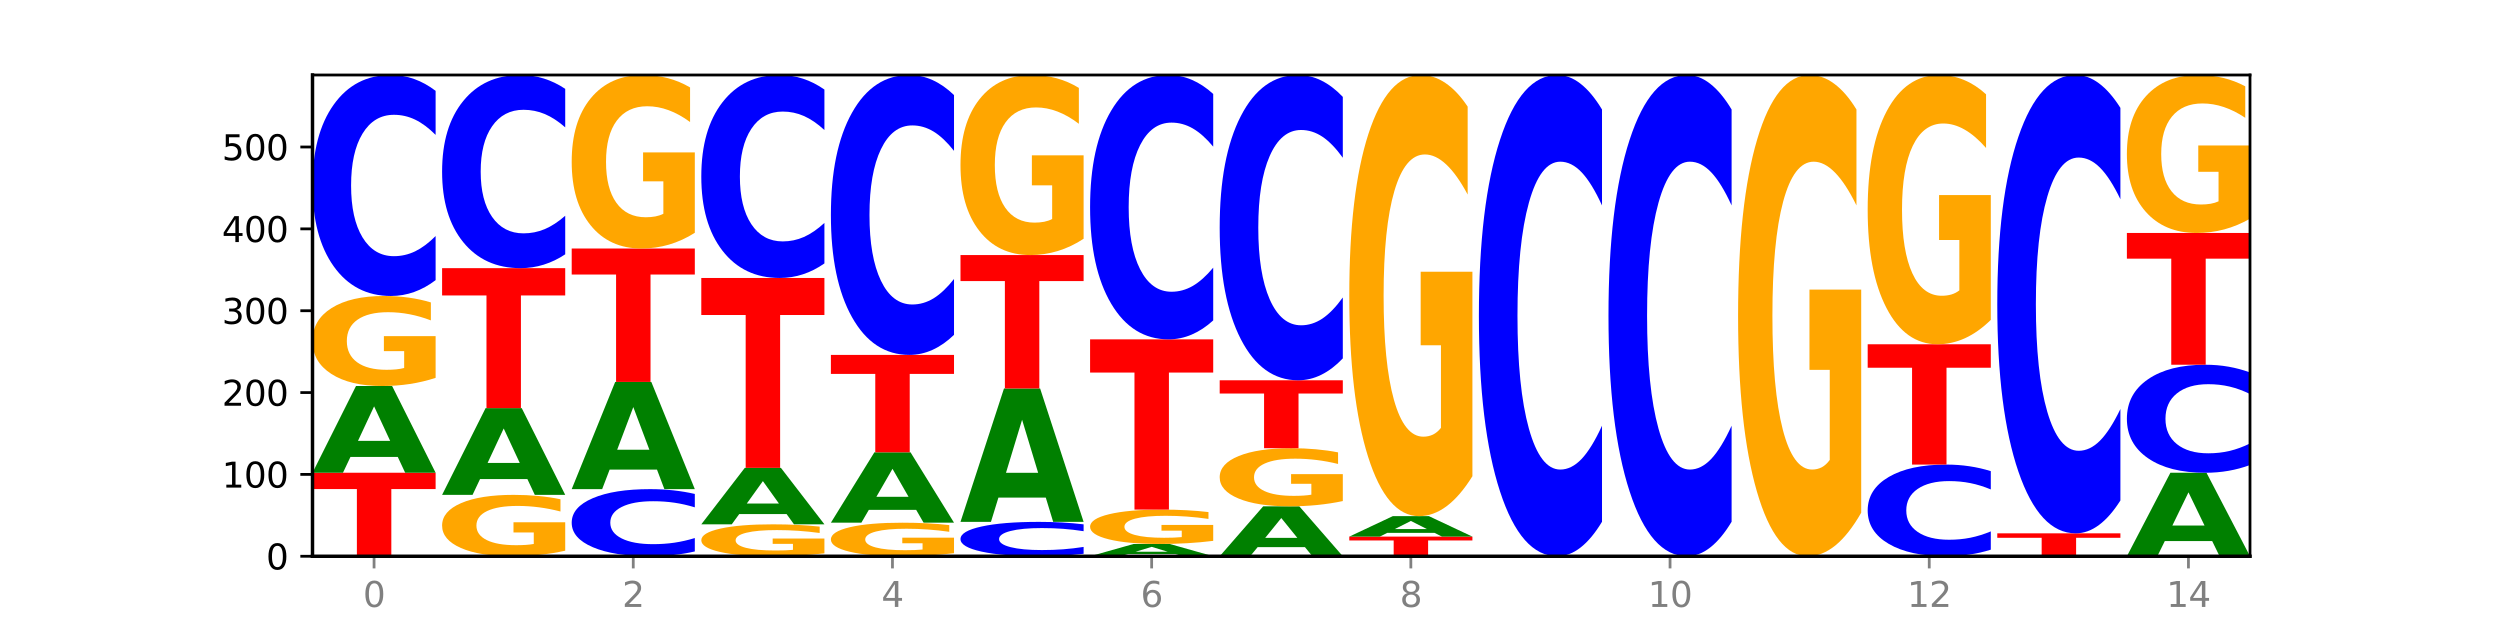 <?xml version="1.0" encoding="utf-8" standalone="no"?>
<!DOCTYPE svg PUBLIC "-//W3C//DTD SVG 1.1//EN"
  "http://www.w3.org/Graphics/SVG/1.1/DTD/svg11.dtd">
<svg xmlns:xlink="http://www.w3.org/1999/xlink" width="720pt" height="180pt" viewBox="0 0 720 180" xmlns="http://www.w3.org/2000/svg" version="1.1">
 <defs>
  <style type="text/css">*{stroke-linejoin: round; stroke-linecap: butt}</style>
 </defs>
 <g id="figure_1">
  <g id="patch_1">
   <path d="M 0 180 
L 720 180 
L 720 0 
L 0 0 
z
" style="fill: #ffffff"/>
  </g>
  <g id="axes_1">
   <g id="patch_2">
    <path d="M 90 160.2 
L 648 160.2 
L 648 21.6 
L 90 21.6 
z
" style="fill: #ffffff"/>
   </g>
   <g id="line2d_1">
    <path d="M 90 160.2 
L 648 160.2 
" clip-path="url(#p457a696cd1)" style="fill: none; stroke: #000000; stroke-width: 0.5; stroke-linecap: square"/>
   </g>
   <g id="patch_3">
    <path d="M 90 136.157 
L 125.458 136.157 
L 125.458 140.846 
L 112.701 140.846 
L 112.701 160.2 
L 102.781 160.2 
L 102.781 140.846 
L 90 140.846 
L 90 136.157 
z
" clip-path="url(#p457a696cd1)" style="fill: #ff0000"/>
   </g>
   <g id="patch_4">
    <path d="M 114.562 131.606 
L 100.925 131.606 
L 98.772 136.157 
L 90 136.157 
L 102.527 111.171 
L 112.931 111.171 
L 125.458 136.157 
L 116.693 136.157 
L 114.562 131.606 
z
M 103.1 126.968 
L 112.365 126.968 
L 107.74 117.03 
L 103.1 126.968 
z
" clip-path="url(#p457a696cd1)" style="fill: #008000"/>
   </g>
   <g id="patch_5">
    <path d="M 125.458 108.825 
Q 121.882 109.998 118.036 110.588 
Q 114.19 111.171 110.089 111.171 
Q 100.823 111.171 95.412 107.679 
Q 90 104.187 90 98.215 
Q 90 92.174 95.507 88.708 
Q 101.022 85.243 110.614 85.243 
Q 114.309 85.243 117.694 85.714 
Q 121.088 86.18 124.091 87.101 
L 124.091 92.27 
Q 120.992 91.086 117.925 90.502 
Q 114.857 89.913 111.774 89.913 
Q 106.068 89.913 102.977 92.066 
Q 99.886 94.214 99.886 98.215 
Q 99.886 102.179 102.866 104.342 
Q 105.846 106.501 111.329 106.501 
Q 112.823 106.501 114.102 106.378 
Q 115.382 106.249 116.399 105.981 
L 116.399 101.129 
L 110.558 101.129 
L 110.558 96.807 
L 125.458 96.807 
L 125.458 108.825 
z
" clip-path="url(#p457a696cd1)" style="fill: #ffa600"/>
   </g>
   <g id="patch_6">
    <path d="M 125.458 80.681 
Q 122.492 82.942 119.285 84.086 
Q 116.078 85.243 112.585 85.243 
Q 102.168 85.243 96.084 76.671 
Q 90 68.1 90 53.441 
Q 90 38.73 96.084 30.172 
Q 102.168 21.6 112.585 21.6 
Q 116.078 21.6 119.285 22.757 
Q 122.492 23.901 125.458 26.162 
L 125.458 38.848 
Q 122.465 35.851 119.562 34.457 
Q 116.658 33.064 113.451 33.064 
Q 107.698 33.064 104.401 38.493 
Q 101.114 43.91 101.114 53.441 
Q 101.114 62.933 104.401 68.363 
Q 107.698 73.779 113.451 73.779 
Q 116.658 73.779 119.562 72.385 
Q 122.465 70.979 125.458 67.981 
L 125.458 80.681 
z
" clip-path="url(#p457a696cd1)" style="fill: #0000ff"/>
   </g>
   <g id="patch_7">
    <path d="M 162.783 158.6 
Q 159.207 159.4 155.36 159.802 
Q 151.514 160.2 147.414 160.2 
Q 138.148 160.2 132.736 157.819 
Q 127.324 155.438 127.324 151.366 
Q 127.324 147.247 132.831 144.884 
Q 138.346 142.521 147.938 142.521 
Q 151.633 142.521 155.019 142.843 
Q 158.412 143.161 161.416 143.789 
L 161.416 147.313 
Q 158.317 146.506 155.249 146.108 
Q 152.182 145.706 149.098 145.706 
Q 143.393 145.706 140.301 147.174 
Q 137.21 148.638 137.21 151.366 
Q 137.21 154.069 140.19 155.544 
Q 143.17 157.016 148.653 157.016 
Q 150.147 157.016 151.427 156.932 
Q 152.706 156.844 153.723 156.661 
L 153.723 153.353 
L 147.883 153.353 
L 147.883 150.406 
L 162.783 150.406 
L 162.783 158.6 
z
" clip-path="url(#p457a696cd1)" style="fill: #ffa600"/>
   </g>
   <g id="patch_8">
    <path d="M 151.886 137.97 
L 138.25 137.97 
L 136.097 142.521 
L 127.324 142.521 
L 139.852 117.536 
L 150.255 117.536 
L 162.783 142.521 
L 154.018 142.521 
L 151.886 137.97 
z
M 140.425 133.333 
L 149.69 133.333 
L 145.064 123.394 
L 140.425 133.333 
z
" clip-path="url(#p457a696cd1)" style="fill: #008000"/>
   </g>
   <g id="patch_9">
    <path d="M 127.324 77.229 
L 162.783 77.229 
L 162.783 85.09 
L 150.026 85.09 
L 150.026 117.536 
L 140.106 117.536 
L 140.106 85.09 
L 127.324 85.09 
L 127.324 77.229 
z
" clip-path="url(#p457a696cd1)" style="fill: #ff0000"/>
   </g>
   <g id="patch_10">
    <path d="M 162.783 73.241 
Q 159.817 75.218 156.609 76.217 
Q 153.402 77.229 149.909 77.229 
Q 139.492 77.229 133.408 69.736 
Q 127.324 62.244 127.324 49.432 
Q 127.324 36.573 133.408 29.092 
Q 139.492 21.6 149.909 21.6 
Q 153.402 21.6 156.609 22.611 
Q 159.817 23.611 162.783 25.587 
L 162.783 36.676 
Q 159.79 34.056 156.886 32.838 
Q 153.983 31.62 150.776 31.62 
Q 145.022 31.62 141.726 36.366 
Q 138.438 41.1 138.438 49.432 
Q 138.438 57.728 141.726 62.474 
Q 145.022 67.208 150.776 67.208 
Q 153.983 67.208 156.886 65.99 
Q 159.79 64.761 162.783 62.141 
L 162.783 73.241 
z
" clip-path="url(#p457a696cd1)" style="fill: #0000ff"/>
   </g>
   <g id="patch_11">
    <path d="M 200.107 158.815 
Q 197.141 159.501 193.934 159.849 
Q 190.727 160.2 187.233 160.2 
Q 176.817 160.2 170.733 157.597 
Q 164.649 154.994 164.649 150.542 
Q 164.649 146.074 170.733 143.475 
Q 176.817 140.871 187.233 140.871 
Q 190.727 140.871 193.934 141.223 
Q 197.141 141.57 200.107 142.257 
L 200.107 146.11 
Q 197.114 145.199 194.211 144.776 
Q 191.307 144.353 188.1 144.353 
Q 182.347 144.353 179.05 146.002 
Q 175.762 147.647 175.762 150.542 
Q 175.762 153.424 179.05 155.073 
Q 182.347 156.718 188.1 156.718 
Q 191.307 156.718 194.211 156.295 
Q 197.114 155.868 200.107 154.958 
L 200.107 158.815 
z
" clip-path="url(#p457a696cd1)" style="fill: #0000ff"/>
   </g>
   <g id="patch_12">
    <path d="M 189.211 135.246 
L 175.574 135.246 
L 173.421 140.871 
L 164.649 140.871 
L 177.176 109.993 
L 187.58 109.993 
L 200.107 140.871 
L 191.342 140.871 
L 189.211 135.246 
z
M 177.749 129.515 
L 187.014 129.515 
L 182.389 117.233 
L 177.749 129.515 
z
" clip-path="url(#p457a696cd1)" style="fill: #008000"/>
   </g>
   <g id="patch_13">
    <path d="M 164.649 71.571 
L 200.107 71.571 
L 200.107 79.065 
L 187.35 79.065 
L 187.35 109.993 
L 177.43 109.993 
L 177.43 79.065 
L 164.649 79.065 
L 164.649 71.571 
z
" clip-path="url(#p457a696cd1)" style="fill: #ff0000"/>
   </g>
   <g id="patch_14">
    <path d="M 200.107 67.05 
Q 196.531 69.311 192.685 70.446 
Q 188.839 71.571 184.738 71.571 
Q 175.472 71.571 170.061 64.841 
Q 164.649 58.111 164.649 46.601 
Q 164.649 34.957 170.156 28.279 
Q 175.671 21.6 185.263 21.6 
Q 188.958 21.6 192.343 22.508 
Q 195.736 23.406 198.74 25.182 
L 198.74 35.143 
Q 195.641 32.862 192.574 31.737 
Q 189.506 30.601 186.423 30.601 
Q 180.717 30.601 177.626 34.751 
Q 174.535 38.89 174.535 46.601 
Q 174.535 54.24 177.515 58.41 
Q 180.495 62.57 185.978 62.57 
Q 187.472 62.57 188.751 62.333 
Q 190.031 62.085 191.048 61.569 
L 191.048 52.217 
L 185.207 52.217 
L 185.207 43.886 
L 200.107 43.886 
L 200.107 67.05 
z
" clip-path="url(#p457a696cd1)" style="fill: #ffa600"/>
   </g>
   <g id="patch_15">
    <path d="M 237.431 159.368 
Q 233.855 159.784 230.009 159.993 
Q 226.163 160.2 222.063 160.2 
Q 212.797 160.2 207.385 158.962 
Q 201.973 157.724 201.973 155.606 
Q 201.973 153.464 207.48 152.236 
Q 212.995 151.007 222.587 151.007 
Q 226.282 151.007 229.668 151.174 
Q 233.061 151.339 236.065 151.666 
L 236.065 153.499 
Q 232.965 153.079 229.898 152.872 
Q 226.831 152.663 223.747 152.663 
Q 218.041 152.663 214.95 153.426 
Q 211.859 154.188 211.859 155.606 
Q 211.859 157.012 214.839 157.779 
Q 217.819 158.544 223.302 158.544 
Q 224.796 158.544 226.076 158.5 
Q 227.355 158.455 228.372 158.36 
L 228.372 156.639 
L 222.531 156.639 
L 222.531 155.107 
L 237.431 155.107 
L 237.431 159.368 
z
" clip-path="url(#p457a696cd1)" style="fill: #ffa600"/>
   </g>
   <g id="patch_16">
    <path d="M 226.535 148.044 
L 212.899 148.044 
L 210.745 151.007 
L 201.973 151.007 
L 214.501 134.743 
L 224.904 134.743 
L 237.431 151.007 
L 228.667 151.007 
L 226.535 148.044 
z
M 215.073 145.026 
L 224.339 145.026 
L 219.713 138.556 
L 215.073 145.026 
z
" clip-path="url(#p457a696cd1)" style="fill: #008000"/>
   </g>
   <g id="patch_17">
    <path d="M 201.973 80.057 
L 237.431 80.057 
L 237.431 90.722 
L 224.675 90.722 
L 224.675 134.743 
L 214.755 134.743 
L 214.755 90.722 
L 201.973 90.722 
L 201.973 80.057 
z
" clip-path="url(#p457a696cd1)" style="fill: #ff0000"/>
   </g>
   <g id="patch_18">
    <path d="M 237.431 75.867 
Q 234.465 77.944 231.258 78.995 
Q 228.051 80.057 224.558 80.057 
Q 214.141 80.057 208.057 72.184 
Q 201.973 64.311 201.973 50.847 
Q 201.973 37.334 208.057 29.473 
Q 214.141 21.6 224.558 21.6 
Q 228.051 21.6 231.258 22.663 
Q 234.465 23.713 237.431 25.79 
L 237.431 37.443 
Q 234.439 34.69 231.535 33.41 
Q 228.632 32.13 225.424 32.13 
Q 219.671 32.13 216.375 37.117 
Q 213.087 42.092 213.087 50.847 
Q 213.087 59.565 216.375 64.552 
Q 219.671 69.527 225.424 69.527 
Q 228.632 69.527 231.535 68.247 
Q 234.439 66.955 237.431 64.202 
L 237.431 75.867 
z
" clip-path="url(#p457a696cd1)" style="fill: #0000ff"/>
   </g>
   <g id="patch_19">
    <path d="M 274.756 159.326 
Q 271.18 159.763 267.334 159.982 
Q 263.487 160.2 259.387 160.2 
Q 250.121 160.2 244.709 158.898 
Q 239.298 157.597 239.298 155.371 
Q 239.298 153.119 244.805 151.827 
Q 250.32 150.536 259.911 150.536 
Q 263.607 150.536 266.992 150.711 
Q 270.385 150.885 273.389 151.228 
L 273.389 153.155 
Q 270.29 152.714 267.222 152.496 
Q 264.155 152.277 261.072 152.277 
Q 255.366 152.277 252.275 153.079 
Q 249.183 153.88 249.183 155.371 
Q 249.183 156.848 252.163 157.655 
Q 255.143 158.459 260.627 158.459 
Q 262.121 158.459 263.4 158.413 
Q 264.679 158.365 265.697 158.266 
L 265.697 156.457 
L 259.856 156.457 
L 259.856 154.846 
L 274.756 154.846 
L 274.756 159.326 
z
" clip-path="url(#p457a696cd1)" style="fill: #ffa600"/>
   </g>
   <g id="patch_20">
    <path d="M 263.86 146.843 
L 250.223 146.843 
L 248.07 150.536 
L 239.298 150.536 
L 251.825 130.264 
L 262.228 130.264 
L 274.756 150.536 
L 265.991 150.536 
L 263.86 146.843 
z
M 252.398 143.081 
L 261.663 143.081 
L 257.038 135.017 
L 252.398 143.081 
z
" clip-path="url(#p457a696cd1)" style="fill: #008000"/>
   </g>
   <g id="patch_21">
    <path d="M 239.298 102.214 
L 274.756 102.214 
L 274.756 107.685 
L 261.999 107.685 
L 261.999 130.264 
L 252.079 130.264 
L 252.079 107.685 
L 239.298 107.685 
L 239.298 102.214 
z
" clip-path="url(#p457a696cd1)" style="fill: #ff0000"/>
   </g>
   <g id="patch_22">
    <path d="M 274.756 96.436 
Q 271.79 99.3 268.583 100.749 
Q 265.375 102.214 261.882 102.214 
Q 251.465 102.214 245.382 91.357 
Q 239.298 80.5 239.298 61.932 
Q 239.298 43.298 245.382 32.457 
Q 251.465 21.6 261.882 21.6 
Q 265.375 21.6 268.583 23.065 
Q 271.79 24.514 274.756 27.378 
L 274.756 43.448 
Q 271.763 39.651 268.86 37.886 
Q 265.956 36.121 262.749 36.121 
Q 256.995 36.121 253.699 42.998 
Q 250.411 49.859 250.411 61.932 
Q 250.411 73.955 253.699 80.833 
Q 256.995 87.693 262.749 87.693 
Q 265.956 87.693 268.86 85.928 
Q 271.763 84.146 274.756 80.35 
L 274.756 96.436 
z
" clip-path="url(#p457a696cd1)" style="fill: #0000ff"/>
   </g>
   <g id="patch_23">
    <path d="M 312.08 159.49 
Q 309.114 159.842 305.907 160.02 
Q 302.7 160.2 299.207 160.2 
Q 288.79 160.2 282.706 158.867 
Q 276.622 157.533 276.622 155.253 
Q 276.622 152.965 282.706 151.633 
Q 288.79 150.3 299.207 150.3 
Q 302.7 150.3 305.907 150.48 
Q 309.114 150.658 312.08 151.01 
L 312.08 152.983 
Q 309.087 152.517 306.184 152.3 
Q 303.28 152.083 300.073 152.083 
Q 294.32 152.083 291.023 152.928 
Q 287.736 153.77 287.736 155.253 
Q 287.736 156.73 291.023 157.574 
Q 294.32 158.417 300.073 158.417 
Q 303.28 158.417 306.184 158.2 
Q 309.087 157.981 312.08 157.515 
L 312.08 159.49 
z
" clip-path="url(#p457a696cd1)" style="fill: #0000ff"/>
   </g>
   <g id="patch_24">
    <path d="M 301.184 143.301 
L 287.547 143.301 
L 285.394 150.3 
L 276.622 150.3 
L 289.15 111.879 
L 299.553 111.879 
L 312.08 150.3 
L 303.315 150.3 
L 301.184 143.301 
z
M 289.722 136.17 
L 298.987 136.17 
L 294.362 120.887 
L 289.722 136.17 
z
" clip-path="url(#p457a696cd1)" style="fill: #008000"/>
   </g>
   <g id="patch_25">
    <path d="M 276.622 73.457 
L 312.08 73.457 
L 312.08 80.95 
L 299.324 80.95 
L 299.324 111.879 
L 289.404 111.879 
L 289.404 80.95 
L 276.622 80.95 
L 276.622 73.457 
z
" clip-path="url(#p457a696cd1)" style="fill: #ff0000"/>
   </g>
   <g id="patch_26">
    <path d="M 312.08 68.765 
Q 308.504 71.111 304.658 72.29 
Q 300.812 73.457 296.711 73.457 
Q 287.445 73.457 282.034 66.473 
Q 276.622 59.489 276.622 47.545 
Q 276.622 35.461 282.129 28.531 
Q 287.644 21.6 297.236 21.6 
Q 300.931 21.6 304.316 22.543 
Q 307.71 23.475 310.713 25.317 
L 310.713 35.654 
Q 307.614 33.287 304.547 32.119 
Q 301.479 30.941 298.396 30.941 
Q 292.69 30.941 289.599 35.247 
Q 286.508 39.543 286.508 47.545 
Q 286.508 55.472 289.488 59.799 
Q 292.468 64.116 297.951 64.116 
Q 299.445 64.116 300.724 63.87 
Q 302.004 63.613 303.021 63.077 
L 303.021 53.372 
L 297.18 53.372 
L 297.18 44.727 
L 312.08 44.727 
L 312.08 68.765 
z
" clip-path="url(#p457a696cd1)" style="fill: #ffa600"/>
   </g>
   <g id="patch_27">
    <path d="M 338.508 159.556 
L 324.872 159.556 
L 322.719 160.2 
L 313.946 160.2 
L 326.474 156.664 
L 336.877 156.664 
L 349.405 160.2 
L 340.64 160.2 
L 338.508 159.556 
z
M 327.047 158.9 
L 336.312 158.9 
L 331.686 157.493 
L 327.047 158.9 
z
" clip-path="url(#p457a696cd1)" style="fill: #008000"/>
   </g>
   <g id="patch_28">
    <path d="M 349.405 155.769 
Q 345.829 156.216 341.982 156.441 
Q 338.136 156.664 334.036 156.664 
Q 324.77 156.664 319.358 155.331 
Q 313.946 153.998 313.946 151.717 
Q 313.946 149.411 319.454 148.087 
Q 324.969 146.764 334.56 146.764 
Q 338.255 146.764 341.641 146.944 
Q 345.034 147.122 348.038 147.474 
L 348.038 149.447 
Q 344.939 148.995 341.871 148.773 
Q 338.804 148.548 335.72 148.548 
Q 330.015 148.548 326.923 149.37 
Q 323.832 150.19 323.832 151.717 
Q 323.832 153.231 326.812 154.057 
Q 329.792 154.881 335.275 154.881 
Q 336.769 154.881 338.049 154.834 
Q 339.328 154.785 340.345 154.683 
L 340.345 152.83 
L 334.505 152.83 
L 334.505 151.18 
L 349.405 151.18 
L 349.405 155.769 
z
" clip-path="url(#p457a696cd1)" style="fill: #ffa600"/>
   </g>
   <g id="patch_29">
    <path d="M 313.946 97.736 
L 349.405 97.736 
L 349.405 107.298 
L 336.648 107.298 
L 336.648 146.764 
L 326.728 146.764 
L 326.728 107.298 
L 313.946 107.298 
L 313.946 97.736 
z
" clip-path="url(#p457a696cd1)" style="fill: #ff0000"/>
   </g>
   <g id="patch_30">
    <path d="M 349.405 92.278 
Q 346.439 94.983 343.231 96.352 
Q 340.024 97.736 336.531 97.736 
Q 326.114 97.736 320.03 87.482 
Q 313.946 77.227 313.946 59.691 
Q 313.946 42.093 320.03 31.854 
Q 326.114 21.6 336.531 21.6 
Q 340.024 21.6 343.231 22.984 
Q 346.439 24.352 349.405 27.057 
L 349.405 42.234 
Q 346.412 38.648 343.508 36.981 
Q 340.605 35.314 337.398 35.314 
Q 331.644 35.314 328.348 41.81 
Q 325.06 48.289 325.06 59.691 
Q 325.06 71.047 328.348 77.542 
Q 331.644 84.022 337.398 84.022 
Q 340.605 84.022 343.508 82.354 
Q 346.412 80.672 349.405 77.086 
L 349.405 92.278 
z
" clip-path="url(#p457a696cd1)" style="fill: #0000ff"/>
   </g>
   <g id="patch_31">
    <path d="M 375.833 157.581 
L 362.196 157.581 
L 360.043 160.2 
L 351.271 160.2 
L 363.798 145.821 
L 374.202 145.821 
L 386.729 160.2 
L 377.964 160.2 
L 375.833 157.581 
z
M 364.371 154.912 
L 373.636 154.912 
L 369.011 149.193 
L 364.371 154.912 
z
" clip-path="url(#p457a696cd1)" style="fill: #008000"/>
   </g>
   <g id="patch_32">
    <path d="M 386.729 144.307 
Q 383.153 145.064 379.307 145.445 
Q 375.461 145.821 371.36 145.821 
Q 362.094 145.821 356.683 143.567 
Q 351.271 141.313 351.271 137.459 
Q 351.271 133.559 356.778 131.322 
Q 362.293 129.086 371.885 129.086 
Q 375.58 129.086 378.965 129.39 
Q 382.358 129.691 385.362 130.285 
L 385.362 133.621 
Q 382.263 132.857 379.196 132.481 
Q 376.128 132.1 373.045 132.1 
Q 367.339 132.1 364.248 133.49 
Q 361.157 134.876 361.157 137.459 
Q 361.157 140.017 364.137 141.414 
Q 367.117 142.807 372.6 142.807 
Q 374.094 142.807 375.373 142.727 
Q 376.653 142.644 377.67 142.472 
L 377.67 139.339 
L 371.829 139.339 
L 371.829 136.55 
L 386.729 136.55 
L 386.729 144.307 
z
" clip-path="url(#p457a696cd1)" style="fill: #ffa600"/>
   </g>
   <g id="patch_33">
    <path d="M 351.271 109.521 
L 386.729 109.521 
L 386.729 113.337 
L 373.972 113.337 
L 373.972 129.086 
L 364.052 129.086 
L 364.052 113.337 
L 351.271 113.337 
L 351.271 109.521 
z
" clip-path="url(#p457a696cd1)" style="fill: #ff0000"/>
   </g>
   <g id="patch_34">
    <path d="M 386.729 103.219 
Q 383.763 106.343 380.556 107.923 
Q 377.349 109.521 373.856 109.521 
Q 363.439 109.521 357.355 97.68 
Q 351.271 85.838 351.271 65.588 
Q 351.271 45.265 357.355 33.442 
Q 363.439 21.6 373.856 21.6 
Q 377.349 21.6 380.556 23.198 
Q 383.763 24.778 386.729 27.902 
L 386.729 45.428 
Q 383.736 41.287 380.833 39.362 
Q 377.929 37.437 374.722 37.437 
Q 368.969 37.437 365.672 44.938 
Q 362.385 52.421 362.385 65.588 
Q 362.385 78.701 365.672 86.202 
Q 368.969 93.684 374.722 93.684 
Q 377.929 93.684 380.833 91.759 
Q 383.736 89.816 386.729 85.675 
L 386.729 103.219 
z
" clip-path="url(#p457a696cd1)" style="fill: #0000ff"/>
   </g>
   <g id="patch_35">
    <path d="M 388.595 154.543 
L 424.054 154.543 
L 424.054 155.646 
L 411.297 155.646 
L 411.297 160.2 
L 401.377 160.2 
L 401.377 155.646 
L 388.595 155.646 
L 388.595 154.543 
z
" clip-path="url(#p457a696cd1)" style="fill: #ff0000"/>
   </g>
   <g id="patch_36">
    <path d="M 413.157 153.469 
L 399.521 153.469 
L 397.367 154.543 
L 388.595 154.543 
L 401.123 148.65 
L 411.526 148.65 
L 424.054 154.543 
L 415.289 154.543 
L 413.157 153.469 
z
M 401.695 152.376 
L 410.961 152.376 
L 406.335 150.032 
L 401.695 152.376 
z
" clip-path="url(#p457a696cd1)" style="fill: #008000"/>
   </g>
   <g id="patch_37">
    <path d="M 424.054 137.155 
Q 420.477 142.902 416.631 145.789 
Q 412.785 148.65 408.685 148.65 
Q 399.419 148.65 394.007 131.539 
Q 388.595 114.427 388.595 85.164 
Q 388.595 55.56 394.102 38.58 
Q 399.617 21.6 409.209 21.6 
Q 412.904 21.6 416.29 23.91 
Q 419.683 26.193 422.687 30.707 
L 422.687 56.033 
Q 419.587 50.233 416.52 47.372 
Q 413.453 44.485 410.369 44.485 
Q 404.664 44.485 401.572 55.036 
Q 398.481 65.56 398.481 85.164 
Q 398.481 104.585 401.461 115.188 
Q 404.441 125.765 409.924 125.765 
Q 411.418 125.765 412.698 125.161 
Q 413.977 124.531 414.994 123.219 
L 414.994 99.441 
L 409.153 99.441 
L 409.153 78.262 
L 424.054 78.262 
L 424.054 137.155 
z
" clip-path="url(#p457a696cd1)" style="fill: #ffa600"/>
   </g>
   <g id="patch_38">
    <path d="M 461.378 150.265 
Q 458.412 155.19 455.205 157.681 
Q 451.997 160.2 448.504 160.2 
Q 438.088 160.2 432.004 141.533 
Q 425.92 122.866 425.92 90.943 
Q 425.92 58.905 432.004 40.267 
Q 438.088 21.6 448.504 21.6 
Q 451.997 21.6 455.205 24.119 
Q 458.412 26.61 461.378 31.535 
L 461.378 59.163 
Q 458.385 52.635 455.482 49.601 
Q 452.578 46.566 449.371 46.566 
Q 443.618 46.566 440.321 58.39 
Q 437.033 70.186 437.033 90.943 
Q 437.033 111.614 440.321 123.439 
Q 443.618 135.234 449.371 135.234 
Q 452.578 135.234 455.482 132.199 
Q 458.385 129.136 461.378 122.608 
L 461.378 150.265 
z
" clip-path="url(#p457a696cd1)" style="fill: #0000ff"/>
   </g>
   <g id="patch_39">
    <path d="M 498.702 150.265 
Q 495.736 155.19 492.529 157.681 
Q 489.322 160.2 485.829 160.2 
Q 475.412 160.2 469.328 141.533 
Q 463.244 122.866 463.244 90.943 
Q 463.244 58.905 469.328 40.267 
Q 475.412 21.6 485.829 21.6 
Q 489.322 21.6 492.529 24.119 
Q 495.736 26.61 498.702 31.535 
L 498.702 59.163 
Q 495.71 52.635 492.806 49.601 
Q 489.903 46.566 486.695 46.566 
Q 480.942 46.566 477.645 58.39 
Q 474.358 70.186 474.358 90.943 
Q 474.358 111.614 477.645 123.439 
Q 480.942 135.234 486.695 135.234 
Q 489.903 135.234 492.806 132.199 
Q 495.71 129.136 498.702 122.608 
L 498.702 150.265 
z
" clip-path="url(#p457a696cd1)" style="fill: #0000ff"/>
   </g>
   <g id="patch_40">
    <path d="M 536.027 147.66 
Q 532.451 153.93 528.605 157.079 
Q 524.758 160.2 520.658 160.2 
Q 511.392 160.2 505.98 141.533 
Q 500.569 122.866 500.569 90.943 
Q 500.569 58.648 506.076 40.124 
Q 511.591 21.6 521.182 21.6 
Q 524.878 21.6 528.263 24.119 
Q 531.656 26.61 534.66 31.535 
L 534.66 59.163 
Q 531.561 52.836 528.493 49.715 
Q 525.426 46.566 522.343 46.566 
Q 516.637 46.566 513.546 58.075 
Q 510.454 69.556 510.454 90.943 
Q 510.454 112.129 513.434 123.696 
Q 516.414 135.234 521.898 135.234 
Q 523.391 135.234 524.671 134.576 
Q 525.95 133.889 526.968 132.457 
L 526.968 106.518 
L 521.127 106.518 
L 521.127 83.413 
L 536.027 83.413 
L 536.027 147.66 
z
" clip-path="url(#p457a696cd1)" style="fill: #ffa600"/>
   </g>
   <g id="patch_41">
    <path d="M 573.351 158.308 
Q 570.385 159.246 567.178 159.72 
Q 563.971 160.2 560.478 160.2 
Q 550.061 160.2 543.977 156.644 
Q 537.893 153.089 537.893 147.008 
Q 537.893 140.906 543.977 137.356 
Q 550.061 133.8 560.478 133.8 
Q 563.971 133.8 567.178 134.28 
Q 570.385 134.754 573.351 135.692 
L 573.351 140.955 
Q 570.358 139.712 567.455 139.133 
Q 564.551 138.555 561.344 138.555 
Q 555.591 138.555 552.294 140.808 
Q 549.007 143.054 549.007 147.008 
Q 549.007 150.946 552.294 153.198 
Q 555.591 155.445 561.344 155.445 
Q 564.551 155.445 567.455 154.867 
Q 570.358 154.283 573.351 153.04 
L 573.351 158.308 
z
" clip-path="url(#p457a696cd1)" style="fill: #0000ff"/>
   </g>
   <g id="patch_42">
    <path d="M 537.893 99.15 
L 573.351 99.15 
L 573.351 105.908 
L 560.594 105.908 
L 560.594 133.8 
L 550.674 133.8 
L 550.674 105.908 
L 537.893 105.908 
L 537.893 99.15 
z
" clip-path="url(#p457a696cd1)" style="fill: #ff0000"/>
   </g>
   <g id="patch_43">
    <path d="M 573.351 92.133 
Q 569.775 95.642 565.929 97.404 
Q 562.083 99.15 557.982 99.15 
Q 548.716 99.15 543.305 88.705 
Q 537.893 78.261 537.893 60.399 
Q 537.893 42.329 543.4 31.965 
Q 548.915 21.6 558.507 21.6 
Q 562.202 21.6 565.587 23.01 
Q 568.98 24.403 571.984 27.159 
L 571.984 42.617 
Q 568.885 39.077 565.818 37.331 
Q 562.75 35.569 559.667 35.569 
Q 553.961 35.569 550.87 42.009 
Q 547.779 48.433 547.779 60.399 
Q 547.779 72.253 550.759 78.725 
Q 553.739 85.181 559.222 85.181 
Q 560.716 85.181 561.995 84.813 
Q 563.275 84.428 564.292 83.627 
L 564.292 69.114 
L 558.451 69.114 
L 558.451 56.186 
L 573.351 56.186 
L 573.351 92.133 
z
" clip-path="url(#p457a696cd1)" style="fill: #ffa600"/>
   </g>
   <g id="patch_44">
    <path d="M 575.217 153.6 
L 610.676 153.6 
L 610.676 154.887 
L 597.919 154.887 
L 597.919 160.2 
L 587.999 160.2 
L 587.999 154.887 
L 575.217 154.887 
L 575.217 153.6 
z
" clip-path="url(#p457a696cd1)" style="fill: #ff0000"/>
   </g>
   <g id="patch_45">
    <path d="M 610.676 144.138 
Q 607.71 148.828 604.502 151.2 
Q 601.295 153.6 597.802 153.6 
Q 587.385 153.6 581.301 135.822 
Q 575.217 118.044 575.217 87.641 
Q 575.217 57.129 581.301 39.378 
Q 587.385 21.6 597.802 21.6 
Q 601.295 21.6 604.502 24 
Q 607.71 26.372 610.676 31.062 
L 610.676 57.374 
Q 607.683 51.158 604.779 48.267 
Q 601.876 45.377 598.669 45.377 
Q 592.915 45.377 589.619 56.638 
Q 586.331 67.872 586.331 87.641 
Q 586.331 107.328 589.619 118.589 
Q 592.915 129.823 598.669 129.823 
Q 601.876 129.823 604.779 126.933 
Q 607.683 124.015 610.676 117.798 
L 610.676 144.138 
z
" clip-path="url(#p457a696cd1)" style="fill: #0000ff"/>
   </g>
   <g id="patch_46">
    <path d="M 637.104 155.82 
L 623.467 155.82 
L 621.314 160.2 
L 612.542 160.2 
L 625.069 136.157 
L 635.473 136.157 
L 648 160.2 
L 639.235 160.2 
L 637.104 155.82 
z
M 625.642 151.358 
L 634.907 151.358 
L 630.282 141.794 
L 625.642 151.358 
z
" clip-path="url(#p457a696cd1)" style="fill: #008000"/>
   </g>
   <g id="patch_47">
    <path d="M 648 133.927 
Q 645.034 135.032 641.827 135.592 
Q 638.62 136.157 635.126 136.157 
Q 624.71 136.157 618.626 131.967 
Q 612.542 127.776 612.542 120.61 
Q 612.542 113.418 618.626 109.233 
Q 624.71 105.043 635.126 105.043 
Q 638.62 105.043 641.827 105.608 
Q 645.034 106.168 648 107.273 
L 648 113.475 
Q 645.007 112.01 642.104 111.329 
Q 639.2 110.647 635.993 110.647 
Q 630.24 110.647 626.943 113.302 
Q 623.655 115.95 623.655 120.61 
Q 623.655 125.25 626.943 127.905 
Q 630.24 130.553 635.993 130.553 
Q 639.2 130.553 642.104 129.871 
Q 645.007 129.184 648 127.718 
L 648 133.927 
z
" clip-path="url(#p457a696cd1)" style="fill: #0000ff"/>
   </g>
   <g id="patch_48">
    <path d="M 612.542 67.093 
L 648 67.093 
L 648 74.494 
L 635.243 74.494 
L 635.243 105.043 
L 625.323 105.043 
L 625.323 74.494 
L 612.542 74.494 
L 612.542 67.093 
z
" clip-path="url(#p457a696cd1)" style="fill: #ff0000"/>
   </g>
   <g id="patch_49">
    <path d="M 648 62.977 
Q 644.424 65.035 640.578 66.069 
Q 636.732 67.093 632.631 67.093 
Q 623.365 67.093 617.954 60.966 
Q 612.542 54.839 612.542 44.361 
Q 612.542 33.76 618.049 27.68 
Q 623.564 21.6 633.156 21.6 
Q 636.851 21.6 640.236 22.427 
Q 643.629 23.245 646.633 24.861 
L 646.633 33.929 
Q 643.534 31.853 640.467 30.828 
Q 637.399 29.795 634.316 29.795 
Q 628.61 29.795 625.519 33.572 
Q 622.428 37.341 622.428 44.361 
Q 622.428 51.315 625.408 55.111 
Q 628.388 58.898 633.871 58.898 
Q 635.365 58.898 636.644 58.682 
Q 637.924 58.457 638.941 57.987 
L 638.941 49.473 
L 633.1 49.473 
L 633.1 41.889 
L 648 41.889 
L 648 62.977 
z
" clip-path="url(#p457a696cd1)" style="fill: #ffa600"/>
   </g>
   <g id="matplotlib.axis_1">
    <g id="xtick_1">
     <g id="line2d_2">
      <defs>
       <path id="mb8c96eb293" d="M 0 0 
L 0 3.5 
" style="stroke: #808080; stroke-width: 0.8"/>
      </defs>
      <g>
       <use xlink:href="#mb8c96eb293" x="107.729" y="160.2" style="fill: #808080; stroke: #808080; stroke-width: 0.8"/>
      </g>
     </g>
     <g id="text_1">
      <!-- 0 -->
      <g style="fill: #808080" transform="translate(104.548 174.798) scale(0.1 -0.1)">
       <defs>
        <path id="DejaVuSans-30" d="M 2034 4250 
Q 1547 4250 1301 3770 
Q 1056 3291 1056 2328 
Q 1056 1369 1301 889 
Q 1547 409 2034 409 
Q 2525 409 2770 889 
Q 3016 1369 3016 2328 
Q 3016 3291 2770 3770 
Q 2525 4250 2034 4250 
z
M 2034 4750 
Q 2819 4750 3233 4129 
Q 3647 3509 3647 2328 
Q 3647 1150 3233 529 
Q 2819 -91 2034 -91 
Q 1250 -91 836 529 
Q 422 1150 422 2328 
Q 422 3509 836 4129 
Q 1250 4750 2034 4750 
z
" transform="scale(0.016)"/>
       </defs>
       <use xlink:href="#DejaVuSans-30"/>
      </g>
     </g>
    </g>
    <g id="xtick_2">
     <g id="line2d_3">
      <g>
       <use xlink:href="#mb8c96eb293" x="182.378" y="160.2" style="fill: #808080; stroke: #808080; stroke-width: 0.8"/>
      </g>
     </g>
     <g id="text_2">
      <!-- 2 -->
      <g style="fill: #808080" transform="translate(179.197 174.798) scale(0.1 -0.1)">
       <defs>
        <path id="DejaVuSans-32" d="M 1228 531 
L 3431 531 
L 3431 0 
L 469 0 
L 469 531 
Q 828 903 1448 1529 
Q 2069 2156 2228 2338 
Q 2531 2678 2651 2914 
Q 2772 3150 2772 3378 
Q 2772 3750 2511 3984 
Q 2250 4219 1831 4219 
Q 1534 4219 1204 4116 
Q 875 4013 500 3803 
L 500 4441 
Q 881 4594 1212 4672 
Q 1544 4750 1819 4750 
Q 2544 4750 2975 4387 
Q 3406 4025 3406 3419 
Q 3406 3131 3298 2873 
Q 3191 2616 2906 2266 
Q 2828 2175 2409 1742 
Q 1991 1309 1228 531 
z
" transform="scale(0.016)"/>
       </defs>
       <use xlink:href="#DejaVuSans-32"/>
      </g>
     </g>
    </g>
    <g id="xtick_3">
     <g id="line2d_4">
      <g>
       <use xlink:href="#mb8c96eb293" x="257.027" y="160.2" style="fill: #808080; stroke: #808080; stroke-width: 0.8"/>
      </g>
     </g>
     <g id="text_3">
      <!-- 4 -->
      <g style="fill: #808080" transform="translate(253.846 174.798) scale(0.1 -0.1)">
       <defs>
        <path id="DejaVuSans-34" d="M 2419 4116 
L 825 1625 
L 2419 1625 
L 2419 4116 
z
M 2253 4666 
L 3047 4666 
L 3047 1625 
L 3713 1625 
L 3713 1100 
L 3047 1100 
L 3047 0 
L 2419 0 
L 2419 1100 
L 313 1100 
L 313 1709 
L 2253 4666 
z
" transform="scale(0.016)"/>
       </defs>
       <use xlink:href="#DejaVuSans-34"/>
      </g>
     </g>
    </g>
    <g id="xtick_4">
     <g id="line2d_5">
      <g>
       <use xlink:href="#mb8c96eb293" x="331.676" y="160.2" style="fill: #808080; stroke: #808080; stroke-width: 0.8"/>
      </g>
     </g>
     <g id="text_4">
      <!-- 6 -->
      <g style="fill: #808080" transform="translate(328.494 174.798) scale(0.1 -0.1)">
       <defs>
        <path id="DejaVuSans-36" d="M 2113 2584 
Q 1688 2584 1439 2293 
Q 1191 2003 1191 1497 
Q 1191 994 1439 701 
Q 1688 409 2113 409 
Q 2538 409 2786 701 
Q 3034 994 3034 1497 
Q 3034 2003 2786 2293 
Q 2538 2584 2113 2584 
z
M 3366 4563 
L 3366 3988 
Q 3128 4100 2886 4159 
Q 2644 4219 2406 4219 
Q 1781 4219 1451 3797 
Q 1122 3375 1075 2522 
Q 1259 2794 1537 2939 
Q 1816 3084 2150 3084 
Q 2853 3084 3261 2657 
Q 3669 2231 3669 1497 
Q 3669 778 3244 343 
Q 2819 -91 2113 -91 
Q 1303 -91 875 529 
Q 447 1150 447 2328 
Q 447 3434 972 4092 
Q 1497 4750 2381 4750 
Q 2619 4750 2861 4703 
Q 3103 4656 3366 4563 
z
" transform="scale(0.016)"/>
       </defs>
       <use xlink:href="#DejaVuSans-36"/>
      </g>
     </g>
    </g>
    <g id="xtick_5">
     <g id="line2d_6">
      <g>
       <use xlink:href="#mb8c96eb293" x="406.324" y="160.2" style="fill: #808080; stroke: #808080; stroke-width: 0.8"/>
      </g>
     </g>
     <g id="text_5">
      <!-- 8 -->
      <g style="fill: #808080" transform="translate(403.143 174.798) scale(0.1 -0.1)">
       <defs>
        <path id="DejaVuSans-38" d="M 2034 2216 
Q 1584 2216 1326 1975 
Q 1069 1734 1069 1313 
Q 1069 891 1326 650 
Q 1584 409 2034 409 
Q 2484 409 2743 651 
Q 3003 894 3003 1313 
Q 3003 1734 2745 1975 
Q 2488 2216 2034 2216 
z
M 1403 2484 
Q 997 2584 770 2862 
Q 544 3141 544 3541 
Q 544 4100 942 4425 
Q 1341 4750 2034 4750 
Q 2731 4750 3128 4425 
Q 3525 4100 3525 3541 
Q 3525 3141 3298 2862 
Q 3072 2584 2669 2484 
Q 3125 2378 3379 2068 
Q 3634 1759 3634 1313 
Q 3634 634 3220 271 
Q 2806 -91 2034 -91 
Q 1263 -91 848 271 
Q 434 634 434 1313 
Q 434 1759 690 2068 
Q 947 2378 1403 2484 
z
M 1172 3481 
Q 1172 3119 1398 2916 
Q 1625 2713 2034 2713 
Q 2441 2713 2670 2916 
Q 2900 3119 2900 3481 
Q 2900 3844 2670 4047 
Q 2441 4250 2034 4250 
Q 1625 4250 1398 4047 
Q 1172 3844 1172 3481 
z
" transform="scale(0.016)"/>
       </defs>
       <use xlink:href="#DejaVuSans-38"/>
      </g>
     </g>
    </g>
    <g id="xtick_6">
     <g id="line2d_7">
      <g>
       <use xlink:href="#mb8c96eb293" x="480.973" y="160.2" style="fill: #808080; stroke: #808080; stroke-width: 0.8"/>
      </g>
     </g>
     <g id="text_6">
      <!-- 10 -->
      <g style="fill: #808080" transform="translate(474.611 174.798) scale(0.1 -0.1)">
       <defs>
        <path id="DejaVuSans-31" d="M 794 531 
L 1825 531 
L 1825 4091 
L 703 3866 
L 703 4441 
L 1819 4666 
L 2450 4666 
L 2450 531 
L 3481 531 
L 3481 0 
L 794 0 
L 794 531 
z
" transform="scale(0.016)"/>
       </defs>
       <use xlink:href="#DejaVuSans-31"/>
       <use xlink:href="#DejaVuSans-30" x="63.623"/>
      </g>
     </g>
    </g>
    <g id="xtick_7">
     <g id="line2d_8">
      <g>
       <use xlink:href="#mb8c96eb293" x="555.622" y="160.2" style="fill: #808080; stroke: #808080; stroke-width: 0.8"/>
      </g>
     </g>
     <g id="text_7">
      <!-- 12 -->
      <g style="fill: #808080" transform="translate(549.26 174.798) scale(0.1 -0.1)">
       <use xlink:href="#DejaVuSans-31"/>
       <use xlink:href="#DejaVuSans-32" x="63.623"/>
      </g>
     </g>
    </g>
    <g id="xtick_8">
     <g id="line2d_9">
      <g>
       <use xlink:href="#mb8c96eb293" x="630.271" y="160.2" style="fill: #808080; stroke: #808080; stroke-width: 0.8"/>
      </g>
     </g>
     <g id="text_8">
      <!-- 14 -->
      <g style="fill: #808080" transform="translate(623.908 174.798) scale(0.1 -0.1)">
       <use xlink:href="#DejaVuSans-31"/>
       <use xlink:href="#DejaVuSans-34" x="63.623"/>
      </g>
     </g>
    </g>
   </g>
   <g id="matplotlib.axis_2">
    <g id="ytick_1">
     <g id="line2d_10">
      <defs>
       <path id="m69611bd24d" d="M 0 0 
L -3.5 0 
" style="stroke: #000000; stroke-width: 0.8"/>
      </defs>
      <g>
       <use xlink:href="#m69611bd24d" x="90" y="160.2" style="stroke: #000000; stroke-width: 0.8"/>
      </g>
     </g>
     <g id="text_9">
      <!-- 0 -->
      <g transform="translate(76.638 163.999) scale(0.1 -0.1)">
       <use xlink:href="#DejaVuSans-30"/>
      </g>
     </g>
    </g>
    <g id="ytick_2">
     <g id="line2d_11">
      <g>
       <use xlink:href="#m69611bd24d" x="90" y="136.629" style="stroke: #000000; stroke-width: 0.8"/>
      </g>
     </g>
     <g id="text_10">
      <!-- 100 -->
      <g transform="translate(63.913 140.428) scale(0.1 -0.1)">
       <use xlink:href="#DejaVuSans-31"/>
       <use xlink:href="#DejaVuSans-30" x="63.623"/>
       <use xlink:href="#DejaVuSans-30" x="127.246"/>
      </g>
     </g>
    </g>
    <g id="ytick_3">
     <g id="line2d_12">
      <g>
       <use xlink:href="#m69611bd24d" x="90" y="113.057" style="stroke: #000000; stroke-width: 0.8"/>
      </g>
     </g>
     <g id="text_11">
      <!-- 200 -->
      <g transform="translate(63.913 116.856) scale(0.1 -0.1)">
       <use xlink:href="#DejaVuSans-32"/>
       <use xlink:href="#DejaVuSans-30" x="63.623"/>
       <use xlink:href="#DejaVuSans-30" x="127.246"/>
      </g>
     </g>
    </g>
    <g id="ytick_4">
     <g id="line2d_13">
      <g>
       <use xlink:href="#m69611bd24d" x="90" y="89.486" style="stroke: #000000; stroke-width: 0.8"/>
      </g>
     </g>
     <g id="text_12">
      <!-- 300 -->
      <g transform="translate(63.913 93.285) scale(0.1 -0.1)">
       <defs>
        <path id="DejaVuSans-33" d="M 2597 2516 
Q 3050 2419 3304 2112 
Q 3559 1806 3559 1356 
Q 3559 666 3084 287 
Q 2609 -91 1734 -91 
Q 1441 -91 1130 -33 
Q 819 25 488 141 
L 488 750 
Q 750 597 1062 519 
Q 1375 441 1716 441 
Q 2309 441 2620 675 
Q 2931 909 2931 1356 
Q 2931 1769 2642 2001 
Q 2353 2234 1838 2234 
L 1294 2234 
L 1294 2753 
L 1863 2753 
Q 2328 2753 2575 2939 
Q 2822 3125 2822 3475 
Q 2822 3834 2567 4026 
Q 2313 4219 1838 4219 
Q 1578 4219 1281 4162 
Q 984 4106 628 3988 
L 628 4550 
Q 988 4650 1302 4700 
Q 1616 4750 1894 4750 
Q 2613 4750 3031 4423 
Q 3450 4097 3450 3541 
Q 3450 3153 3228 2886 
Q 3006 2619 2597 2516 
z
" transform="scale(0.016)"/>
       </defs>
       <use xlink:href="#DejaVuSans-33"/>
       <use xlink:href="#DejaVuSans-30" x="63.623"/>
       <use xlink:href="#DejaVuSans-30" x="127.246"/>
      </g>
     </g>
    </g>
    <g id="ytick_5">
     <g id="line2d_14">
      <g>
       <use xlink:href="#m69611bd24d" x="90" y="65.914" style="stroke: #000000; stroke-width: 0.8"/>
      </g>
     </g>
     <g id="text_13">
      <!-- 400 -->
      <g transform="translate(63.913 69.714) scale(0.1 -0.1)">
       <use xlink:href="#DejaVuSans-34"/>
       <use xlink:href="#DejaVuSans-30" x="63.623"/>
       <use xlink:href="#DejaVuSans-30" x="127.246"/>
      </g>
     </g>
    </g>
    <g id="ytick_6">
     <g id="line2d_15">
      <g>
       <use xlink:href="#m69611bd24d" x="90" y="42.343" style="stroke: #000000; stroke-width: 0.8"/>
      </g>
     </g>
     <g id="text_14">
      <!-- 500 -->
      <g transform="translate(63.913 46.142) scale(0.1 -0.1)">
       <defs>
        <path id="DejaVuSans-35" d="M 691 4666 
L 3169 4666 
L 3169 4134 
L 1269 4134 
L 1269 2991 
Q 1406 3038 1543 3061 
Q 1681 3084 1819 3084 
Q 2600 3084 3056 2656 
Q 3513 2228 3513 1497 
Q 3513 744 3044 326 
Q 2575 -91 1722 -91 
Q 1428 -91 1123 -41 
Q 819 9 494 109 
L 494 744 
Q 775 591 1075 516 
Q 1375 441 1709 441 
Q 2250 441 2565 725 
Q 2881 1009 2881 1497 
Q 2881 1984 2565 2268 
Q 2250 2553 1709 2553 
Q 1456 2553 1204 2497 
Q 953 2441 691 2322 
L 691 4666 
z
" transform="scale(0.016)"/>
       </defs>
       <use xlink:href="#DejaVuSans-35"/>
       <use xlink:href="#DejaVuSans-30" x="63.623"/>
       <use xlink:href="#DejaVuSans-30" x="127.246"/>
      </g>
     </g>
    </g>
   </g>
   <g id="patch_50">
    <path d="M 90 160.2 
L 90 21.6 
" style="fill: none; stroke: #000000; stroke-linejoin: miter; stroke-linecap: square"/>
   </g>
   <g id="patch_51">
    <path d="M 648 160.2 
L 648 21.6 
" style="fill: none; stroke: #000000; stroke-width: 0.8; stroke-linejoin: miter; stroke-linecap: square"/>
   </g>
   <g id="patch_52">
    <path d="M 90 160.2 
L 648 160.2 
" style="fill: none; stroke: #000000; stroke-linejoin: miter; stroke-linecap: square"/>
   </g>
   <g id="patch_53">
    <path d="M 90 21.6 
L 648 21.6 
" style="fill: none; stroke: #000000; stroke-width: 0.8; stroke-linejoin: miter; stroke-linecap: square"/>
   </g>
  </g>
 </g>
 <defs>
  <clipPath id="p457a696cd1">
   <rect x="90" y="21.6" width="558" height="138.6"/>
  </clipPath>
 </defs>
</svg>
